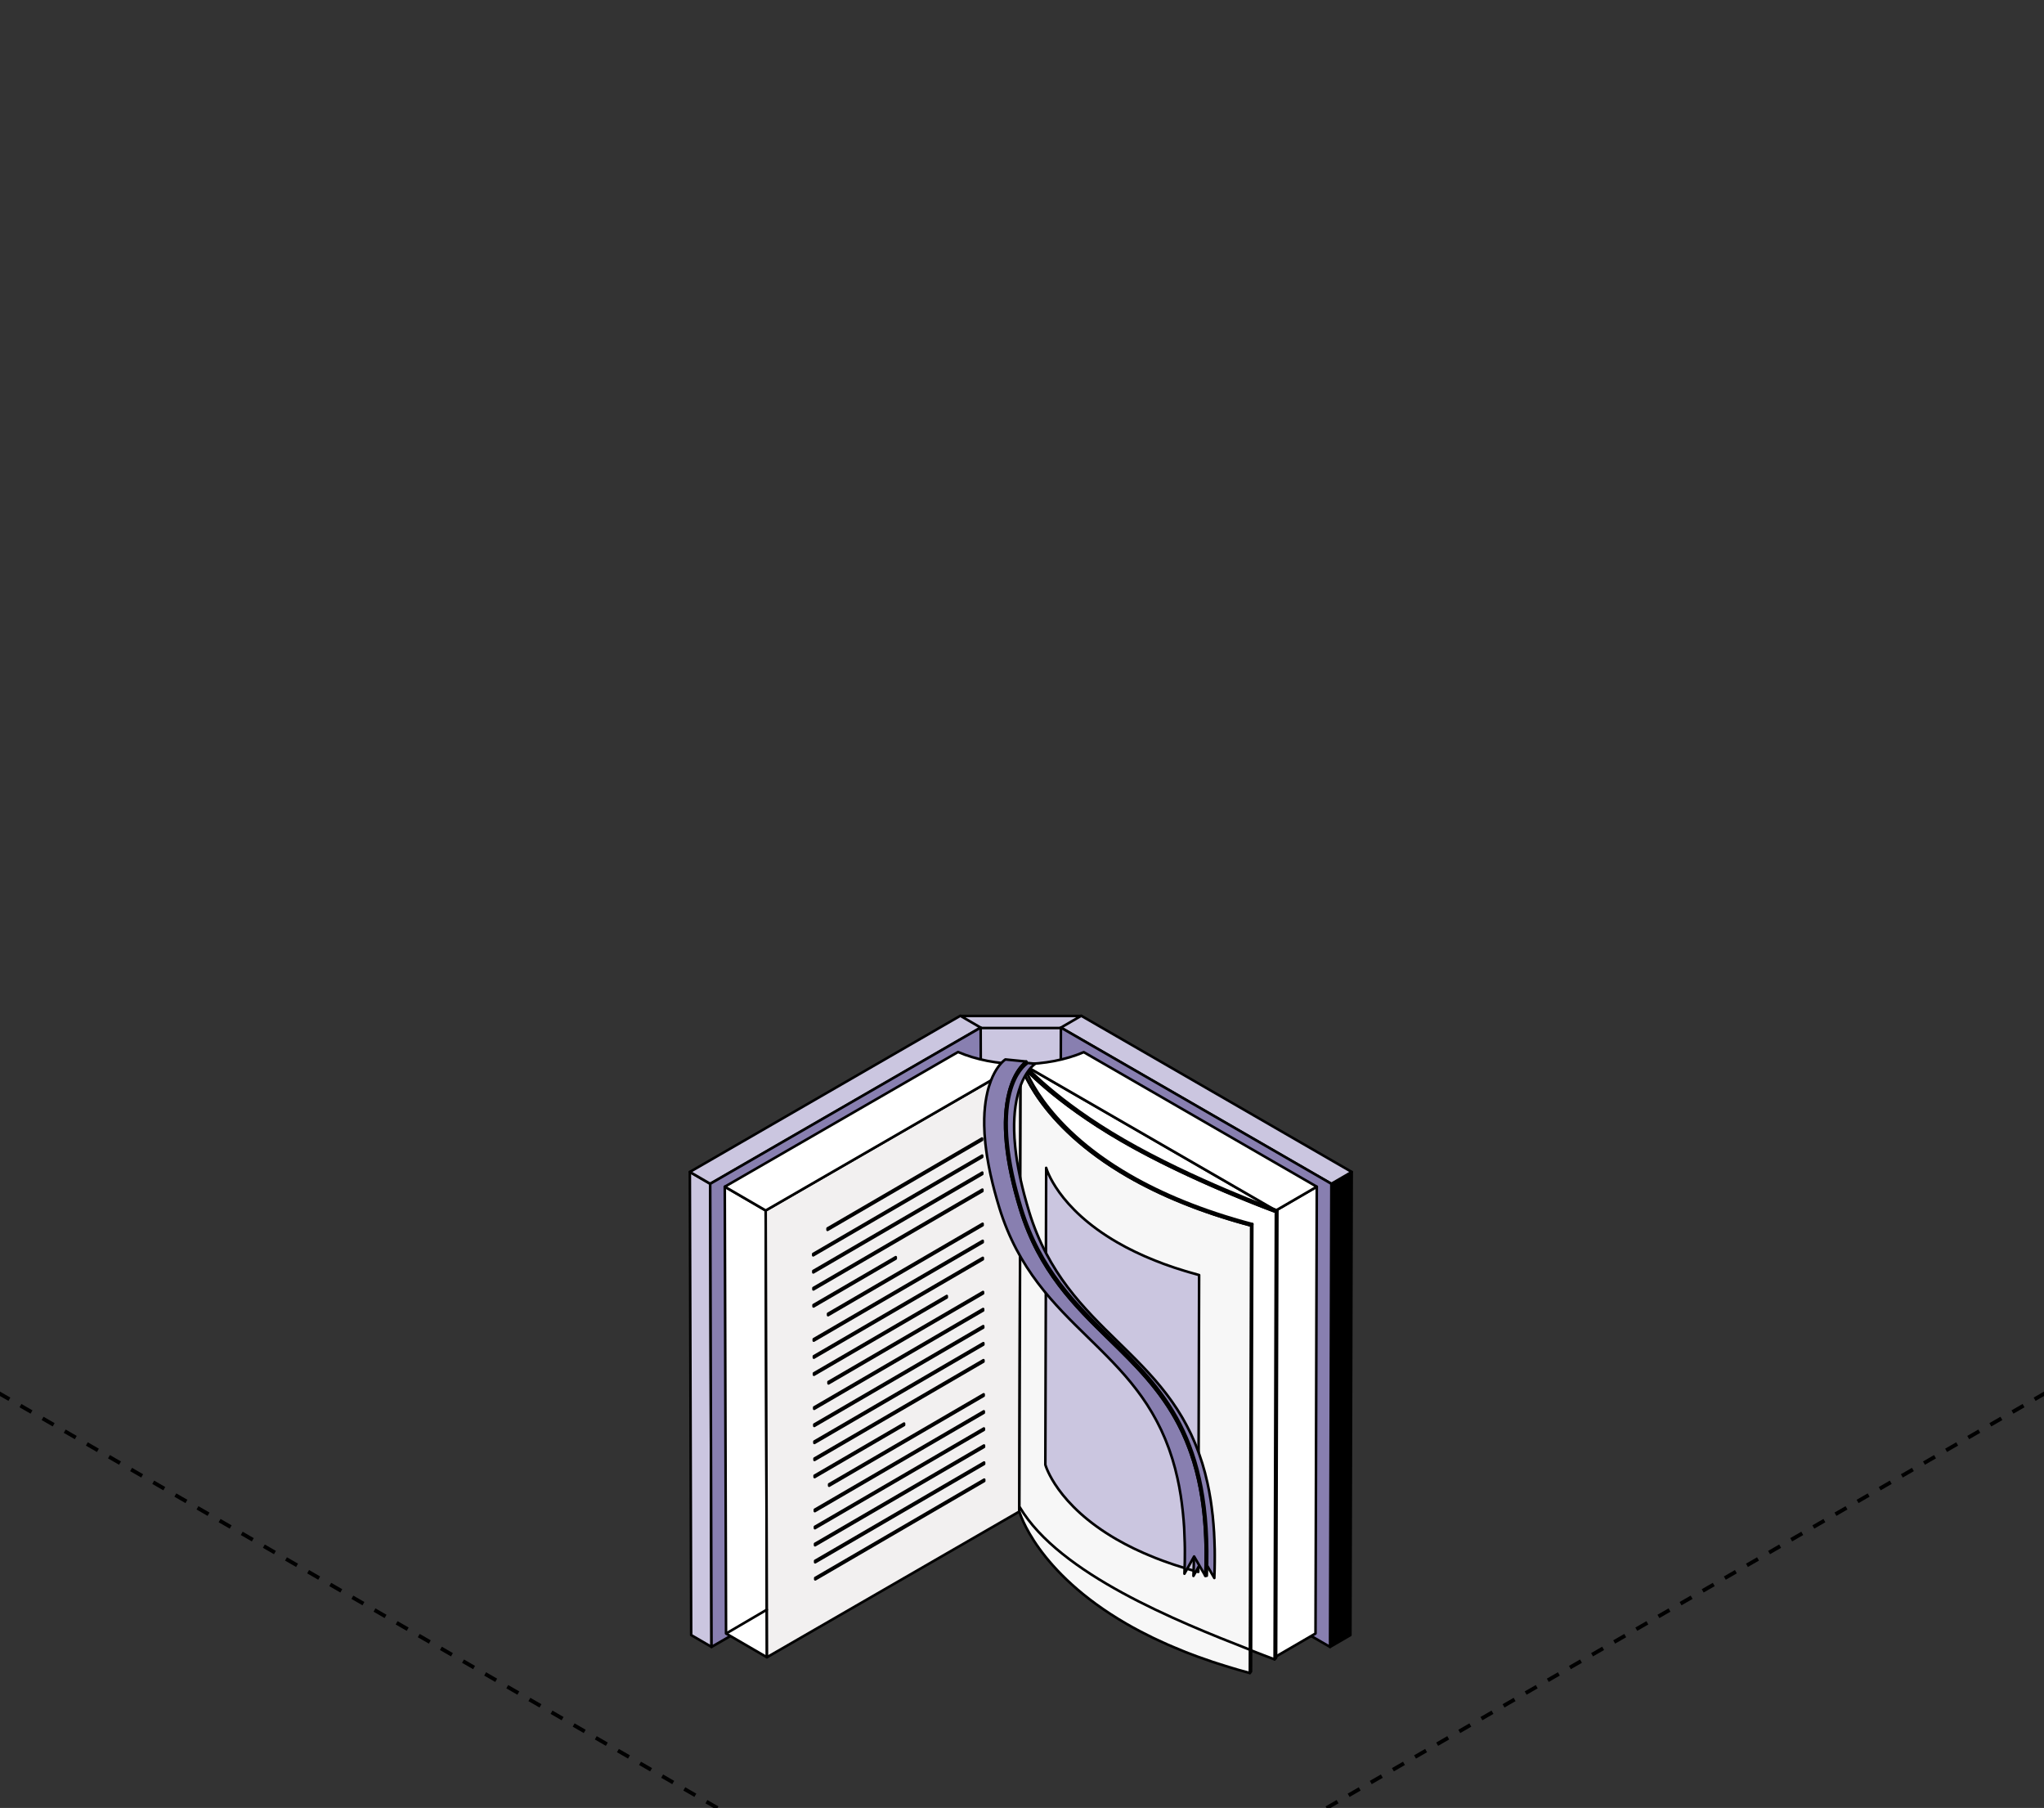 <?xml version="1.0" encoding="UTF-8"?> <svg xmlns="http://www.w3.org/2000/svg" width="320" height="283" viewBox="0 0 320 283" fill="none"><rect x="0" y="0" width="320" height="283" fill="#333333" stroke="none"/><g clip-path="url(#clip0_6582_14767)"><path d="M-461 -47.953L780.626 668.816" stroke="black" stroke-width="0.6" stroke-linejoin="round" stroke-dasharray="2 2"></path><path d="M781 -47.953L-460.626 668.816" stroke="black" stroke-width="0.6" stroke-linejoin="round" stroke-dasharray="2 2"></path><path d="M150.332 159.031H169.286V231.986H150.332V159.031Z" fill="#CBC6E0" stroke="black" stroke-width="0.4" stroke-miterlimit="10" stroke-linecap="round" stroke-linejoin="round"></path><path d="M151.82 160.914H167.798V233.871H151.82V160.914Z" fill="#CBC6E0" stroke="black" stroke-width="0.4" stroke-miterlimit="10" stroke-linecap="round" stroke-linejoin="round"></path><path d="M111.393 257.793L108.207 255.941L108 183.445L111.188 185.297L111.393 257.793Z" fill="#CBC6E0" stroke="black" stroke-width="0.4" stroke-miterlimit="10" stroke-linecap="round" stroke-linejoin="round"></path><path d="M111.188 185.299L108 183.447L150.344 159L153.53 160.852L111.188 185.299Z" fill="#CBC6E0" stroke="black" stroke-width="0.4" stroke-miterlimit="10" stroke-linecap="round" stroke-linejoin="round"></path><path d="M153.53 160.852L153.736 233.348L111.393 257.795L111.188 185.299L153.53 160.852Z" fill="#887FB0" stroke="black" stroke-width="0.4" stroke-miterlimit="10" stroke-linecap="round" stroke-linejoin="round"></path><path d="M208.431 185.297L211.619 183.445L211.414 255.94L208.227 257.793L208.431 185.297Z" fill="black" stroke="black" stroke-width="0.4" stroke-miterlimit="10" stroke-linecap="round" stroke-linejoin="round"></path><path d="M166.09 160.852L169.277 159L211.62 183.447L208.432 185.299L166.09 160.852Z" fill="#CBC6E0" stroke="black" stroke-width="0.4" stroke-miterlimit="10" stroke-linecap="round" stroke-linejoin="round"></path><path d="M208.432 185.299L208.227 257.795L165.883 233.348L166.089 160.852L208.432 185.299Z" fill="#887FB0" stroke="black" stroke-width="0.4" stroke-miterlimit="10" stroke-linecap="round" stroke-linejoin="round"></path><path d="M120.071 259.417L113.666 255.695L113.469 185.758L119.873 189.48L120.071 259.417Z" fill="white" stroke="black" stroke-width="0.4" stroke-miterlimit="10" stroke-linecap="round" stroke-linejoin="round"></path><path d="M159.74 166.547C159.687 166.551 159.643 166.546 159.6 166.541L119.873 189.476L120.071 259.412L160.036 236.338L159.839 166.523C159.808 166.533 159.776 166.546 159.74 166.547Z" fill="#F2F0F0" stroke="black" stroke-width="0.4" stroke-miterlimit="10" stroke-linecap="round" stroke-linejoin="round"></path><path d="M199.745 189.48L206.15 185.758L205.951 255.695L199.547 259.417L199.745 189.48Z" fill="white" stroke="black" stroke-width="0.4" stroke-miterlimit="10" stroke-linecap="round" stroke-linejoin="round"></path><path d="M159.926 166.492C159.878 166.514 159.83 166.529 159.779 166.536L159.58 236.344L199.547 259.418L199.744 189.482L159.926 166.492Z" fill="white" stroke="black" stroke-width="0.4" stroke-miterlimit="10" stroke-linecap="round" stroke-linejoin="round"></path><path d="M113.469 185.756L119.873 189.478L159.566 166.561C156.19 166.527 152.834 165.893 149.989 164.672L113.469 185.756Z" fill="white" stroke="black" stroke-width="0.4" stroke-miterlimit="10" stroke-linecap="round" stroke-linejoin="round"></path><path d="M206.152 185.758L169.669 164.695C166.819 165.916 163.451 166.544 160.059 166.567L199.746 189.48L206.152 185.758Z" fill="white" stroke="black" stroke-width="0.4" stroke-miterlimit="10" stroke-linecap="round" stroke-linejoin="round"></path><path d="M199.982 189.477L199.785 259.514L199.543 259.734L199.742 189.696L199.982 189.477Z" fill="#BFBFBF" stroke="black" stroke-width="0.4" stroke-miterlimit="10" stroke-linecap="round" stroke-linejoin="round"></path><path d="M198.121 259.206C198.163 259.223 198.206 259.239 198.246 259.255C198.34 259.29 198.427 259.323 198.512 259.355C198.56 259.373 198.607 259.391 198.652 259.408C198.731 259.438 198.804 259.465 198.872 259.492C198.913 259.507 198.95 259.521 198.987 259.535C199.043 259.556 199.095 259.576 199.144 259.594C199.19 259.611 199.229 259.625 199.266 259.639C199.296 259.651 199.326 259.662 199.353 259.67C199.379 259.681 199.398 259.687 199.418 259.695C199.489 259.72 199.539 259.74 199.544 259.742L199.742 189.704C199.736 189.702 199.687 189.684 199.615 189.657C199.594 189.649 199.576 189.642 199.55 189.633C199.527 189.625 199.497 189.614 199.47 189.604C199.429 189.588 199.384 189.572 199.335 189.553C199.298 189.54 199.257 189.524 199.216 189.509C199.16 189.488 199.098 189.466 199.034 189.441C198.992 189.424 198.947 189.407 198.901 189.39C198.81 189.355 198.713 189.319 198.608 189.279C198.581 189.268 198.553 189.259 198.525 189.248C198.397 189.198 198.259 189.146 198.112 189.09C198.094 189.082 198.077 189.076 198.059 189.069C197.714 188.938 197.327 188.786 196.894 188.616C196.621 188.508 196.328 188.393 196.021 188.271C196.008 188.266 195.996 188.261 195.985 188.256C195.37 188.011 194.694 187.738 193.969 187.438C193.941 187.427 193.913 187.415 193.885 187.404C193.556 187.269 193.217 187.128 192.868 186.982C192.825 186.963 192.781 186.945 192.737 186.926C192.364 186.77 191.981 186.608 191.588 186.441C191.545 186.423 191.499 186.403 191.456 186.384C191.114 186.238 190.762 186.086 190.407 185.932C190.322 185.895 190.239 185.859 190.153 185.822C189.748 185.646 189.339 185.466 188.923 185.281C188.901 185.27 188.876 185.26 188.854 185.25C188.468 185.079 188.074 184.902 187.678 184.722C187.569 184.673 187.46 184.624 187.35 184.573C186.969 184.4 186.585 184.223 186.198 184.044C186.147 184.021 186.099 183.998 186.05 183.976C185.624 183.778 185.194 183.575 184.76 183.369C184.644 183.315 184.527 183.258 184.412 183.203C184.055 183.033 183.697 182.86 183.336 182.685C183.241 182.638 183.145 182.592 183.05 182.545C182.613 182.331 182.174 182.114 181.735 181.893C181.629 181.839 181.523 181.786 181.416 181.732C181.062 181.554 180.707 181.372 180.353 181.188C180.233 181.127 180.115 181.066 179.996 181.003C179.557 180.776 179.118 180.545 178.682 180.311C178.603 180.268 178.525 180.225 178.447 180.185C178.075 179.984 177.704 179.781 177.335 179.578C177.215 179.511 177.095 179.445 176.975 179.378C176.534 179.132 176.097 178.886 175.663 178.636C164.86 172.398 159.936 166.744 159.884 166.688L159.686 236.726C159.738 236.782 164.662 242.436 175.466 248.673C175.898 248.923 176.335 249.17 176.774 249.415C176.896 249.482 177.018 249.55 177.141 249.617C177.505 249.818 177.871 250.018 178.237 250.215C178.321 250.261 178.403 250.306 178.489 250.351C178.921 250.582 179.356 250.811 179.79 251.038C179.917 251.103 180.044 251.169 180.171 251.234C180.511 251.41 180.851 251.583 181.192 251.756C181.312 251.816 181.431 251.878 181.552 251.938C181.979 252.151 182.405 252.363 182.83 252.572C182.954 252.632 183.076 252.691 183.2 252.751C183.523 252.908 183.844 253.063 184.164 253.216C184.311 253.286 184.456 253.356 184.601 253.425C185.009 253.618 185.413 253.81 185.816 253.996C185.932 254.051 186.046 254.102 186.161 254.157C186.468 254.298 186.773 254.438 187.076 254.577C187.238 254.65 187.4 254.724 187.56 254.797C187.847 254.927 188.131 255.054 188.412 255.179C188.589 255.259 188.765 255.337 188.94 255.413C189.247 255.55 189.551 255.683 189.85 255.814C190.022 255.89 190.19 255.963 190.36 256.036C190.579 256.13 190.794 256.224 191.007 256.315C191.17 256.385 191.333 256.455 191.492 256.524C191.806 256.657 192.112 256.787 192.414 256.914C192.589 256.987 192.759 257.057 192.93 257.129C193.098 257.199 193.264 257.268 193.427 257.335C193.592 257.403 193.759 257.474 193.92 257.538C194.11 257.617 194.293 257.692 194.475 257.765C194.725 257.868 194.965 257.965 195.199 258.06C195.314 258.106 195.428 258.152 195.537 258.196C195.709 258.265 195.875 258.331 196.038 258.395C196.107 258.424 196.172 258.449 196.237 258.476C196.39 258.535 196.55 258.599 196.693 258.656C197.076 258.807 197.422 258.941 197.736 259.062C197.742 259.064 197.749 259.068 197.756 259.069C197.886 259.116 198.006 259.162 198.121 259.206Z" fill="white" stroke="black" stroke-width="0.4" stroke-miterlimit="10" stroke-linecap="round" stroke-linejoin="round"></path><path d="M199.982 189.48L199.743 189.699C199.615 189.652 186.466 184.866 175.662 178.627C164.859 172.39 159.935 166.736 159.883 166.679L160.292 166.562C160.338 166.622 165.226 172.236 175.979 178.444C186.741 184.659 199.852 189.429 199.982 189.48Z" fill="white" stroke="black" stroke-width="0.4" stroke-miterlimit="10" stroke-linecap="round" stroke-linejoin="round"></path><path d="M196.057 191.602L195.858 261.639L195.668 261.876L195.868 191.838L196.057 191.602Z" fill="#B7B7B7" stroke="black" stroke-width="0.4" stroke-miterlimit="10" stroke-linecap="round" stroke-linejoin="round"></path><path d="M193.376 191.141C193.091 191.057 192.805 190.972 192.525 190.887C191.881 190.692 191.253 190.493 190.635 190.292C190.421 190.222 190.201 190.154 189.992 190.084C189.186 189.815 188.403 189.54 187.639 189.26C187.456 189.194 187.28 189.124 187.097 189.055C186.548 188.85 186.011 188.642 185.483 188.431C184.981 188.231 184.494 188.026 184.011 187.821C183.681 187.682 183.346 187.543 183.024 187.401C182.539 187.188 182.072 186.97 181.604 186.752C181.313 186.616 181.014 186.482 180.729 186.344C180.231 186.104 179.756 185.861 179.283 185.617C179.052 185.498 178.812 185.382 178.587 185.262C177.899 184.898 177.234 184.533 176.596 184.164C162.413 175.976 159.817 166.682 159.781 166.555L159.584 236.593C159.62 236.718 162.216 246.014 176.397 254.202C177.035 254.57 177.699 254.936 178.386 255.298C178.619 255.422 178.87 255.545 179.111 255.668C179.575 255.906 180.039 256.144 180.524 256.379C180.819 256.521 181.128 256.66 181.431 256.801C181.889 257.015 182.346 257.227 182.822 257.437C183.147 257.58 183.484 257.72 183.819 257.86C184.303 258.065 184.789 258.269 185.291 258.471C185.413 258.519 185.524 258.569 185.646 258.618C186.05 258.776 186.47 258.931 186.885 259.086C187.073 259.157 187.254 259.228 187.445 259.299C188.208 259.578 188.99 259.853 189.794 260.121C190.002 260.19 190.216 260.256 190.425 260.325C191.049 260.529 191.684 260.73 192.332 260.926C192.609 261.01 192.889 261.093 193.17 261.175C193.418 261.248 193.657 261.323 193.908 261.395C194.488 261.559 195.073 261.722 195.671 261.879L195.87 191.841C195.016 191.615 194.192 191.379 193.376 191.141Z" fill="#F7F7F7" stroke="black" stroke-width="0.4" stroke-miterlimit="10" stroke-linecap="round" stroke-linejoin="round"></path><path d="M186.076 199.115C185.887 199.059 185.698 199.004 185.511 198.947C185.085 198.819 184.667 198.686 184.256 198.552C184.115 198.506 183.971 198.461 183.831 198.415C183.296 198.236 182.776 198.054 182.269 197.868C182.147 197.823 182.031 197.777 181.911 197.732C181.546 197.597 181.189 197.458 180.84 197.318C180.506 197.185 180.184 197.05 179.863 196.913C179.645 196.822 179.422 196.729 179.208 196.636C178.886 196.493 178.576 196.349 178.266 196.204C178.071 196.114 177.873 196.024 177.685 195.933C177.354 195.774 177.039 195.613 176.724 195.452C176.571 195.373 176.412 195.296 176.262 195.217C175.807 194.976 175.365 194.733 174.942 194.488C165.532 189.056 163.808 182.888 163.785 182.805L163.654 229.275C163.677 229.359 165.401 235.527 174.809 240.959C175.233 241.203 175.675 241.446 176.13 241.687C176.285 241.77 176.451 241.85 176.61 241.932C176.917 242.09 177.226 242.247 177.547 242.404C177.743 242.499 177.949 242.591 178.15 242.684C178.452 242.826 178.757 242.967 179.072 243.106C179.289 243.201 179.513 243.294 179.734 243.387C180.055 243.522 180.378 243.658 180.711 243.792C180.793 243.823 180.866 243.858 180.946 243.889C181.214 243.994 181.493 244.097 181.768 244.2C181.892 244.248 182.014 244.294 182.139 244.341C182.647 244.526 183.166 244.708 183.699 244.887C183.836 244.933 183.978 244.976 184.117 245.022C184.531 245.157 184.953 245.29 185.382 245.421C185.567 245.477 185.751 245.531 185.938 245.586C186.102 245.635 186.261 245.684 186.427 245.733C186.811 245.841 187.201 245.948 187.597 246.054L187.729 199.583C187.163 199.431 186.618 199.274 186.076 199.115Z" fill="#CBC6E0" stroke="black" stroke-width="0.4" stroke-miterlimit="10" stroke-linecap="round" stroke-linejoin="round"></path><path d="M160.232 166.516C160.264 166.641 162.846 175.856 176.911 183.976C181.79 186.793 188.048 189.476 196.061 191.605L195.871 191.841C187.814 189.702 181.505 186.998 176.598 184.164C162.415 175.976 159.819 166.682 159.783 166.555L160.232 166.516Z" fill="white" stroke="black" stroke-width="0.4" stroke-miterlimit="10" stroke-linecap="round" stroke-linejoin="round"></path><path d="M154.085 231.602L154.086 231.827L127.631 247.22L127.631 246.997L154.085 231.602Z" fill="#1B2431" stroke="black" stroke-width="0.4" stroke-miterlimit="10" stroke-linecap="round" stroke-linejoin="round"></path><path d="M154.065 228.922L154.069 229.155L127.615 244.549V244.316L154.065 228.922Z" fill="#1B2431" stroke="black" stroke-width="0.4" stroke-miterlimit="10" stroke-linecap="round" stroke-linejoin="round"></path><path d="M154.048 226.258L154.052 226.49L127.599 241.884L127.598 241.65L154.048 226.258Z" fill="#1B2431" stroke="black" stroke-width="0.4" stroke-miterlimit="10" stroke-linecap="round" stroke-linejoin="round"></path><path d="M154.032 223.594L154.032 223.819L127.582 239.212L127.58 238.988L154.032 223.594Z" fill="#1B2431" stroke="black" stroke-width="0.4" stroke-miterlimit="10" stroke-linecap="round" stroke-linejoin="round"></path><path d="M154.019 220.914V221.146L127.566 236.541V236.308L154.019 220.914Z" fill="#1B2431" stroke="black" stroke-width="0.4" stroke-miterlimit="10" stroke-linecap="round" stroke-linejoin="round"></path><path d="M153.998 218.25V218.484L129.805 232.563L129.803 232.331L153.998 218.25Z" fill="#1B2431" stroke="black" stroke-width="0.4" stroke-miterlimit="10" stroke-linecap="round" stroke-linejoin="round"></path><path d="M141.536 222.828V223.061L127.531 231.211L127.529 230.979L141.536 222.828Z" fill="#1B2431" stroke="black" stroke-width="0.4" stroke-miterlimit="10" stroke-linecap="round" stroke-linejoin="round"></path><path d="M153.965 212.906L153.967 213.137L127.514 228.533V228.3L153.965 212.906Z" fill="#1B2431" stroke="black" stroke-width="0.4" stroke-miterlimit="10" stroke-linecap="round" stroke-linejoin="round"></path><path d="M153.949 210.242L153.951 210.473L127.499 225.868L127.496 225.635L153.949 210.242Z" fill="#1B2431" stroke="black" stroke-width="0.4" stroke-miterlimit="10" stroke-linecap="round" stroke-linejoin="round"></path><path d="M153.93 207.578L153.934 207.81L127.481 223.205L127.48 222.973L153.93 207.578Z" fill="#1B2431" stroke="black" stroke-width="0.4" stroke-miterlimit="10" stroke-linecap="round" stroke-linejoin="round"></path><path d="M153.915 204.898V205.131L127.465 220.525V220.292L153.915 204.898Z" fill="#1B2431" stroke="black" stroke-width="0.4" stroke-miterlimit="10" stroke-linecap="round" stroke-linejoin="round"></path><path d="M153.898 202.234L153.899 202.466L129.708 216.547L129.703 216.314L153.898 202.234Z" fill="#1B2431" stroke="black" stroke-width="0.4" stroke-miterlimit="10" stroke-linecap="round" stroke-linejoin="round"></path><path d="M148.223 202.859L148.226 203.092L127.428 215.194V214.962L148.223 202.859Z" fill="#1B2431" stroke="black" stroke-width="0.4" stroke-miterlimit="10" stroke-linecap="round" stroke-linejoin="round"></path><path d="M153.864 196.891L153.866 197.124L127.414 212.518V212.286L153.864 196.891Z" fill="#1B2431" stroke="black" stroke-width="0.4" stroke-miterlimit="10" stroke-linecap="round" stroke-linejoin="round"></path><path d="M153.848 194.227L153.849 194.458L127.396 209.853V209.619L153.848 194.227Z" fill="#1B2431" stroke="black" stroke-width="0.4" stroke-miterlimit="10" stroke-linecap="round" stroke-linejoin="round"></path><path d="M153.832 191.555L153.834 191.788L129.64 205.869L129.637 205.636L153.832 191.555Z" fill="#1B2431" stroke="black" stroke-width="0.4" stroke-miterlimit="10" stroke-linecap="round" stroke-linejoin="round"></path><path d="M140.234 196.781L140.236 197.011L127.365 204.504L127.361 204.271L140.234 196.781Z" fill="#1B2431" stroke="black" stroke-width="0.4" stroke-miterlimit="10" stroke-linecap="round" stroke-linejoin="round"></path><path d="M153.799 186.211V186.445L127.346 201.838V201.606L153.799 186.211Z" fill="#1B2431" stroke="black" stroke-width="0.4" stroke-miterlimit="10" stroke-linecap="round" stroke-linejoin="round"></path><path d="M153.78 183.547V183.779L127.328 199.173V198.94L153.78 183.547Z" fill="#1B2431" stroke="black" stroke-width="0.4" stroke-miterlimit="10" stroke-linecap="round" stroke-linejoin="round"></path><path d="M153.766 180.883V181.107L127.312 196.501V196.276L153.766 180.883Z" fill="#1B2431" stroke="black" stroke-width="0.4" stroke-miterlimit="10" stroke-linecap="round" stroke-linejoin="round"></path><path d="M153.748 178.203V178.437L129.555 192.516V192.283L153.748 178.203Z" fill="#1B2431" stroke="black" stroke-width="0.4" stroke-miterlimit="10" stroke-linecap="round" stroke-linejoin="round"></path><path d="M161.114 189.662C160.859 188.831 160.63 188.021 160.417 187.226C160.397 187.147 160.372 187.067 160.352 186.99C160.153 186.235 159.976 185.499 159.813 184.776C159.785 184.651 159.756 184.524 159.728 184.401C159.663 184.096 159.603 183.797 159.544 183.499C159.512 183.337 159.476 183.17 159.446 183.009C159.361 182.557 159.282 182.109 159.215 181.672C159.211 181.657 159.21 181.643 159.208 181.629C159.113 181.024 159.039 180.436 158.973 179.858C158.96 179.738 158.946 179.617 158.934 179.499C158.886 179.042 158.848 178.592 158.82 178.152C158.812 178.024 158.809 177.9 158.805 177.774C158.79 177.504 158.779 177.233 158.773 176.97C158.769 176.783 158.769 176.603 158.768 176.422C158.768 176.254 158.766 176.084 158.769 175.919C158.772 175.705 158.781 175.496 158.79 175.286C158.794 175.171 158.797 175.054 158.805 174.94C158.82 174.669 158.84 174.403 158.864 174.141C158.868 174.099 158.871 174.057 158.875 174.016C158.906 173.71 158.942 173.411 158.985 173.118C158.994 173.055 159.005 172.993 159.016 172.93C159.052 172.707 159.088 172.485 159.131 172.269C159.152 172.164 159.175 172.062 159.197 171.96C159.245 171.739 159.29 171.519 159.346 171.307C159.395 171.116 159.447 170.935 159.501 170.759C159.588 170.467 159.681 170.196 159.776 169.939C159.797 169.883 159.818 169.827 159.84 169.771C159.909 169.598 159.977 169.432 160.048 169.275C160.061 169.245 160.074 169.211 160.087 169.181C160.173 168.996 160.259 168.826 160.345 168.663C160.365 168.622 160.387 168.587 160.408 168.548C160.475 168.424 160.544 168.305 160.613 168.195C160.634 168.157 160.657 168.12 160.678 168.085C160.763 167.951 160.847 167.823 160.93 167.708C161.017 167.585 161.103 167.475 161.186 167.371C161.213 167.34 161.238 167.31 161.265 167.28C161.32 167.215 161.374 167.153 161.424 167.097C161.452 167.066 161.48 167.037 161.505 167.009C161.557 166.956 161.605 166.908 161.652 166.863C161.669 166.845 161.69 166.825 161.707 166.809C161.767 166.754 161.823 166.705 161.869 166.665C161.888 166.65 161.902 166.639 161.919 166.625C161.942 166.607 161.965 166.589 161.983 166.575C161.999 166.564 162.012 166.554 162.024 166.546C162.036 166.537 162.049 166.528 162.056 166.523C162.068 166.516 162.079 166.507 162.083 166.507L158.813 166.18C158.811 166.181 158.806 166.186 158.796 166.192C158.795 166.192 158.793 166.194 158.791 166.195C158.78 166.202 158.767 166.212 158.749 166.224C158.738 166.233 158.729 166.239 158.717 166.248C158.692 166.265 158.664 166.288 158.634 166.312C158.623 166.32 158.618 166.325 158.607 166.333C158.606 166.335 158.604 166.337 158.604 166.338C158.553 166.379 158.499 166.426 158.436 166.485C158.421 166.5 158.403 166.518 158.387 166.534C158.34 166.579 158.289 166.629 158.237 166.686C158.22 166.7 158.212 166.71 158.195 166.726C158.183 166.74 158.168 166.758 158.156 166.773C158.105 166.828 158.052 166.888 157.998 166.951C157.97 166.984 157.945 167.014 157.916 167.049C157.832 167.151 157.748 167.26 157.66 167.383C157.578 167.498 157.495 167.625 157.411 167.758C157.387 167.794 157.364 167.835 157.34 167.874C157.274 167.983 157.207 168.098 157.14 168.22C157.119 168.261 157.096 168.299 157.075 168.341C156.989 168.502 156.903 168.675 156.817 168.858C156.806 168.884 156.795 168.914 156.781 168.942C156.71 169.105 156.639 169.275 156.568 169.455C156.555 169.484 156.546 169.509 156.534 169.538C156.525 169.56 156.519 169.586 156.51 169.609C156.412 169.871 156.316 170.148 156.227 170.445C156.224 170.454 156.222 170.462 156.219 170.469C156.17 170.635 156.123 170.806 156.076 170.984C156.051 171.085 156.025 171.185 156.002 171.288C155.977 171.392 155.956 171.5 155.935 171.606C155.908 171.726 155.881 171.843 155.858 171.966C155.851 172.001 155.842 172.034 155.836 172.071C155.808 172.216 155.786 172.368 155.762 172.517C155.747 172.615 155.728 172.711 155.713 172.812C155.712 172.824 155.709 172.837 155.708 172.849C155.67 173.113 155.637 173.381 155.609 173.653C155.61 173.659 155.609 173.666 155.608 173.672C155.598 173.77 155.592 173.871 155.585 173.972C155.57 174.151 155.551 174.329 155.54 174.511C155.539 174.537 155.538 174.565 155.536 174.593C155.528 174.742 155.523 174.896 155.518 175.047C155.512 175.181 155.504 175.315 155.501 175.451C155.499 175.491 155.501 175.532 155.502 175.572C155.497 175.769 155.498 175.97 155.499 176.172C155.5 176.29 155.496 176.403 155.499 176.523C155.499 176.556 155.503 176.592 155.503 176.626C155.509 176.938 155.523 177.256 155.541 177.579C155.545 177.646 155.545 177.711 155.548 177.779C155.548 177.789 155.551 177.799 155.551 177.809C155.579 178.263 155.619 178.728 155.668 179.201C155.672 179.242 155.672 179.28 155.677 179.32C155.686 179.378 155.695 179.44 155.7 179.498C155.766 180.088 155.842 180.69 155.939 181.308C155.941 181.318 155.942 181.327 155.942 181.338C155.944 181.34 155.945 181.344 155.946 181.349C156.017 181.793 156.096 182.247 156.182 182.708C156.206 182.834 156.235 182.966 156.259 183.094C156.321 183.421 156.39 183.748 156.46 184.08C156.473 184.137 156.483 184.194 156.495 184.252C156.509 184.316 156.53 184.386 156.546 184.452C156.706 185.178 156.886 185.918 157.087 186.675C157.105 186.744 157.125 186.815 157.142 186.884C157.357 187.683 157.589 188.499 157.844 189.332C157.845 189.337 157.846 189.34 157.847 189.345C160.814 199.01 166.379 204.446 171.759 209.703C172.047 209.983 172.333 210.263 172.618 210.543C172.717 210.639 172.814 210.736 172.913 210.832C173.126 211.041 173.337 211.25 173.548 211.459C173.652 211.563 173.757 211.666 173.861 211.771C174.1 212.008 174.338 212.248 174.574 212.487C174.636 212.551 174.699 212.614 174.761 212.678C175.05 212.972 175.338 213.269 175.625 213.569C175.707 213.655 175.787 213.742 175.868 213.829C176.078 214.051 176.285 214.274 176.491 214.498C176.587 214.602 176.685 214.708 176.781 214.813C176.989 215.044 177.195 215.277 177.4 215.511C177.477 215.599 177.555 215.685 177.631 215.774C177.904 216.09 178.175 216.41 178.441 216.735C178.499 216.807 178.556 216.881 178.614 216.952C178.824 217.213 179.031 217.474 179.236 217.741C179.324 217.853 179.406 217.965 179.494 218.078C179.679 218.324 179.861 218.573 180.042 218.826C180.118 218.933 180.195 219.038 180.271 219.147C180.519 219.501 180.765 219.86 181.003 220.229C181.023 220.26 181.043 220.296 181.064 220.328C181.282 220.665 181.493 221.009 181.7 221.359C181.771 221.479 181.841 221.6 181.912 221.723C182.073 222.002 182.231 222.286 182.387 222.573C182.455 222.7 182.525 222.829 182.592 222.958C182.775 223.309 182.955 223.667 183.13 224.031C183.157 224.093 183.188 224.15 183.216 224.21C183.415 224.634 183.607 225.069 183.793 225.513C183.846 225.637 183.895 225.768 183.946 225.896C184.082 226.227 184.212 226.563 184.338 226.907C184.394 227.059 184.449 227.211 184.504 227.365C184.633 227.732 184.757 228.107 184.878 228.487C184.916 228.607 184.956 228.723 184.994 228.845C185.12 229.261 185.241 229.688 185.358 230.123C185.368 230.163 185.379 230.2 185.389 230.239C185.514 230.716 185.632 231.206 185.743 231.704C185.813 232.013 185.877 232.33 185.941 232.648C185.967 232.78 185.996 232.911 186.022 233.046C186.109 233.501 186.189 233.966 186.263 234.44C186.375 235.158 186.471 235.905 186.555 236.666C186.573 236.833 186.593 237 186.609 237.17C186.683 237.895 186.746 238.635 186.795 239.403C186.799 239.508 186.803 239.62 186.809 239.725C186.847 240.411 186.872 241.116 186.889 241.836C186.895 242.086 186.901 242.334 186.904 242.587C186.907 242.764 186.907 242.943 186.908 243.121C186.91 243.533 186.908 243.952 186.902 244.375C186.9 244.546 186.899 244.716 186.896 244.89C186.883 245.478 186.869 246.074 186.842 246.683L188.354 243.981L190.11 247.01C190.132 246.487 190.149 245.973 190.16 245.467L190.157 245.466H190.16C190.162 245.395 190.161 245.327 190.162 245.257C190.167 245.046 190.169 244.837 190.172 244.627C190.177 244.247 190.178 243.869 190.177 243.498C190.176 243.288 190.174 243.079 190.172 242.873C190.17 242.751 190.172 242.626 190.17 242.506C190.168 242.401 190.16 242.304 190.158 242.2C190.142 241.449 190.115 240.716 190.073 240.003C190.069 239.94 190.07 239.871 190.066 239.809C190.064 239.788 190.062 239.768 190.059 239.747C190.013 238.971 189.949 238.219 189.875 237.484C189.868 237.411 189.864 237.332 189.857 237.259C189.846 237.174 189.832 237.095 189.823 237.007C189.738 236.243 189.644 235.495 189.531 234.776C189.529 234.765 189.527 234.754 189.526 234.743C189.451 234.278 189.373 233.822 189.288 233.373C189.265 233.254 189.239 233.141 189.216 233.023C189.155 232.716 189.095 232.407 189.028 232.107C189.023 232.079 189.013 232.052 189.008 232.023C188.898 231.528 188.781 231.043 188.659 230.572C188.642 230.517 188.628 230.465 188.613 230.41C188.5 229.994 188.384 229.584 188.263 229.184C188.253 229.152 188.244 229.116 188.234 229.083C188.203 228.98 188.166 228.885 188.134 228.782C188.018 228.419 187.901 228.059 187.776 227.709C187.719 227.544 187.658 227.381 187.6 227.219C187.478 226.89 187.353 226.565 187.223 226.247C187.169 226.109 187.114 225.968 187.057 225.832C186.873 225.393 186.685 224.963 186.488 224.545C186.452 224.471 186.415 224.4 186.381 224.326C186.214 223.977 186.042 223.632 185.864 223.296C185.793 223.158 185.721 223.024 185.647 222.887C185.496 222.608 185.342 222.333 185.186 222.061C185.112 221.934 185.04 221.805 184.965 221.681C184.763 221.341 184.555 221.006 184.345 220.677C184.319 220.636 184.294 220.593 184.267 220.552C184.03 220.187 183.787 219.83 183.54 219.479C183.462 219.367 183.384 219.259 183.307 219.15C183.127 218.899 182.945 218.651 182.762 218.408C182.675 218.295 182.591 218.18 182.503 218.068C182.299 217.802 182.092 217.54 181.881 217.282C181.824 217.21 181.767 217.136 181.708 217.065C181.441 216.738 181.169 216.417 180.895 216.099C180.822 216.016 180.748 215.933 180.676 215.849C180.466 215.61 180.256 215.372 180.042 215.138C179.95 215.036 179.858 214.935 179.765 214.835C179.552 214.602 179.335 214.369 179.118 214.14C179.045 214.062 178.972 213.985 178.899 213.907C178.608 213.604 178.317 213.302 178.023 213.002C177.973 212.949 177.921 212.898 177.87 212.846C177.62 212.594 177.369 212.341 177.118 212.091C177.024 211.996 176.926 211.899 176.829 211.804C176.607 211.582 176.384 211.363 176.16 211.143C176.073 211.057 175.987 210.973 175.9 210.887C175.609 210.602 175.318 210.317 175.025 210.031C169.647 204.776 164.082 199.34 161.115 189.675C161.115 189.666 161.114 189.664 161.114 189.662Z" fill="#887FB0" stroke="black" stroke-width="0.4" stroke-miterlimit="10" stroke-linecap="round" stroke-linejoin="round"></path><path d="M159.702 189.321C159.448 188.49 159.218 187.681 159.006 186.886C158.985 186.807 158.961 186.726 158.94 186.649C158.741 185.894 158.566 185.158 158.402 184.435C158.373 184.311 158.345 184.183 158.316 184.059C158.252 183.755 158.192 183.456 158.133 183.158C158.1 182.995 158.065 182.829 158.035 182.667C157.949 182.215 157.871 181.768 157.803 181.33C157.8 181.317 157.799 181.302 157.797 181.288C157.702 180.683 157.628 180.095 157.562 179.517C157.549 179.396 157.535 179.277 157.522 179.158C157.475 178.701 157.436 178.25 157.408 177.81C157.401 177.683 157.398 177.56 157.393 177.433C157.378 177.163 157.366 176.891 157.36 176.628C157.357 176.443 157.357 176.262 157.356 176.081C157.355 175.913 157.354 175.744 157.357 175.578C157.36 175.364 157.369 175.154 157.378 174.945C157.382 174.829 157.385 174.713 157.393 174.598C157.407 174.328 157.428 174.063 157.452 173.799C157.456 173.759 157.458 173.715 157.463 173.674C157.493 173.369 157.53 173.069 157.573 172.775C157.582 172.712 157.593 172.652 157.604 172.588C157.639 172.364 157.675 172.143 157.719 171.927C157.739 171.823 157.763 171.72 157.785 171.617C157.832 171.397 157.878 171.178 157.934 170.965C157.983 170.774 158.035 170.592 158.088 170.416C158.175 170.124 158.269 169.853 158.364 169.597C158.385 169.541 158.406 169.484 158.428 169.429C158.496 169.255 158.565 169.089 158.636 168.932C158.649 168.902 158.662 168.868 158.675 168.839C158.761 168.654 158.847 168.483 158.933 168.32C158.953 168.28 158.975 168.245 158.996 168.206C159.063 168.081 159.132 167.963 159.201 167.852C159.222 167.814 159.244 167.778 159.266 167.743C159.351 167.608 159.435 167.48 159.518 167.366C159.605 167.242 159.69 167.132 159.774 167.029C159.801 166.997 159.827 166.968 159.853 166.937C159.907 166.872 159.962 166.81 160.012 166.754C160.039 166.724 160.068 166.695 160.093 166.667C160.145 166.613 160.193 166.566 160.239 166.52C160.258 166.503 160.278 166.482 160.296 166.465C160.355 166.41 160.412 166.362 160.458 166.322C160.477 166.306 160.491 166.295 160.508 166.281C160.53 166.264 160.553 166.246 160.571 166.231C160.587 166.22 160.6 166.211 160.613 166.202C160.624 166.194 160.638 166.184 160.645 166.18C160.656 166.172 160.668 166.165 160.671 166.163L157.402 165.836C157.4 165.838 157.395 165.841 157.385 165.846C157.384 165.847 157.381 165.85 157.379 165.851C157.369 165.857 157.355 165.868 157.337 165.879C157.326 165.888 157.318 165.895 157.306 165.903C157.281 165.921 157.252 165.943 157.223 165.967C157.211 165.976 157.208 165.98 157.196 165.989C157.195 165.99 157.193 165.991 157.192 165.992C157.142 166.034 157.087 166.082 157.025 166.141C157.009 166.154 156.992 166.172 156.975 166.189C156.927 166.235 156.876 166.283 156.824 166.34C156.809 166.355 156.8 166.364 156.784 166.38C156.771 166.394 156.756 166.413 156.743 166.428C156.692 166.481 156.64 166.543 156.586 166.607C156.558 166.638 156.532 166.668 156.503 166.705C156.419 166.806 156.336 166.915 156.248 167.039C156.166 167.152 156.083 167.279 155.999 167.412C155.975 167.449 155.952 167.49 155.927 167.528C155.862 167.638 155.795 167.754 155.728 167.874C155.706 167.915 155.684 167.953 155.663 167.995C155.577 168.157 155.49 168.33 155.405 168.513C155.394 168.54 155.383 168.57 155.369 168.597C155.298 168.758 155.227 168.931 155.156 169.109C155.143 169.138 155.133 169.163 155.122 169.193C155.113 169.214 155.105 169.241 155.098 169.264C155 169.526 154.904 169.802 154.815 170.101C154.812 170.109 154.808 170.116 154.807 170.124C154.757 170.289 154.709 170.461 154.664 170.639C154.639 170.739 154.613 170.841 154.59 170.942C154.565 171.047 154.544 171.155 154.522 171.261C154.496 171.381 154.469 171.499 154.446 171.62C154.439 171.656 154.43 171.689 154.423 171.726C154.396 171.871 154.374 172.023 154.35 172.171C154.334 172.27 154.315 172.367 154.3 172.468C154.3 172.48 154.297 172.491 154.296 172.504C154.257 172.768 154.225 173.036 154.198 173.307C154.198 173.314 154.197 173.321 154.196 173.327C154.186 173.425 154.18 173.527 154.173 173.627C154.156 173.806 154.138 173.984 154.127 174.166C154.126 174.192 154.126 174.221 154.124 174.248C154.116 174.396 154.111 174.55 154.106 174.701C154.1 174.836 154.091 174.968 154.088 175.107C154.087 175.146 154.088 175.187 154.089 175.227C154.085 175.424 154.086 175.626 154.087 175.825C154.088 175.944 154.084 176.058 154.087 176.178C154.087 176.212 154.09 176.247 154.091 176.28C154.097 176.593 154.11 176.912 154.129 177.233C154.132 177.302 154.132 177.367 154.136 177.434C154.136 177.443 154.138 177.453 154.138 177.463C154.167 177.918 154.207 178.383 154.255 178.857C154.26 178.897 154.26 178.935 154.265 178.975C154.272 179.033 154.283 179.096 154.288 179.154C154.354 179.744 154.43 180.344 154.526 180.962C154.529 180.973 154.53 180.982 154.53 180.992C154.532 180.996 154.533 180.999 154.534 181.004C154.604 181.449 154.684 181.903 154.77 182.361C154.794 182.489 154.823 182.621 154.847 182.749C154.909 183.075 154.977 183.403 155.048 183.735C155.061 183.792 155.07 183.849 155.083 183.906C155.097 183.971 155.118 184.041 155.133 184.107C155.294 184.833 155.472 185.572 155.675 186.329C155.693 186.398 155.713 186.469 155.73 186.537C155.945 187.338 156.176 188.152 156.432 188.986C156.433 188.99 156.434 188.995 156.435 188.998C156.435 188.999 156.435 189 156.435 189C159.402 198.664 164.967 204.101 170.347 209.356C170.635 209.637 170.921 209.917 171.206 210.196C171.304 210.293 171.402 210.391 171.501 210.485C171.713 210.695 171.925 210.904 172.135 211.112C172.24 211.217 172.345 211.32 172.448 211.424C172.686 211.662 172.927 211.902 173.162 212.142C173.224 212.205 173.286 212.268 173.349 212.332C173.638 212.626 173.926 212.924 174.213 213.223C174.295 213.31 174.375 213.396 174.456 213.483C174.665 213.705 174.872 213.928 175.08 214.151C175.176 214.256 175.273 214.361 175.369 214.468C175.577 214.698 175.784 214.931 175.989 215.164C176.065 215.252 176.144 215.339 176.219 215.426C176.492 215.744 176.764 216.065 177.03 216.39C177.088 216.461 177.145 216.534 177.202 216.606C177.412 216.866 177.62 217.128 177.824 217.395C177.912 217.507 177.994 217.619 178.081 217.732C178.266 217.978 178.448 218.228 178.629 218.479C178.706 218.586 178.783 218.693 178.858 218.8C179.107 219.155 179.352 219.515 179.591 219.883C179.61 219.915 179.63 219.95 179.651 219.981C179.869 220.319 180.08 220.663 180.287 221.012C180.358 221.133 180.428 221.255 180.499 221.376C180.659 221.656 180.818 221.939 180.974 222.227C181.042 222.355 181.112 222.482 181.179 222.612C181.362 222.964 181.542 223.321 181.717 223.686C181.744 223.745 181.775 223.804 181.804 223.864C182.003 224.288 182.194 224.723 182.38 225.165C182.433 225.292 182.483 225.423 182.534 225.55C182.67 225.881 182.8 226.217 182.926 226.56C182.981 226.712 183.037 226.865 183.092 227.018C183.22 227.386 183.345 227.76 183.465 228.14C183.503 228.26 183.543 228.376 183.58 228.498C183.707 228.914 183.828 229.342 183.945 229.776C183.955 229.815 183.965 229.853 183.977 229.892C184.101 230.369 184.219 230.858 184.33 231.357C184.4 231.666 184.464 231.984 184.527 232.302C184.553 232.435 184.582 232.564 184.608 232.7C184.695 233.155 184.775 233.62 184.849 234.094C184.961 234.813 185.057 235.559 185.142 236.321C185.16 236.487 185.179 236.654 185.196 236.823C185.27 237.549 185.333 238.29 185.381 239.056C185.386 239.163 185.39 239.273 185.397 239.379C185.434 240.065 185.46 240.77 185.477 241.489C185.483 241.74 185.489 241.987 185.493 242.241C185.496 242.417 185.496 242.597 185.497 242.776C185.497 243.187 185.497 243.606 185.491 244.03C185.489 244.201 185.488 244.37 185.484 244.545C185.472 245.132 185.457 245.728 185.431 246.337L186.944 243.635L188.7 246.664C188.722 246.141 188.738 245.626 188.749 245.12C188.752 245.049 188.75 244.981 188.752 244.911C188.756 244.699 188.759 244.49 188.761 244.281C188.766 243.901 188.767 243.523 188.766 243.152C188.765 242.942 188.764 242.734 188.761 242.527C188.76 242.405 188.761 242.281 188.76 242.16C188.758 242.055 188.749 241.958 188.747 241.854C188.73 241.103 188.703 240.37 188.662 239.657C188.659 239.594 188.66 239.526 188.656 239.462C188.654 239.442 188.651 239.421 188.648 239.402C188.603 238.624 188.539 237.873 188.463 237.138C188.457 237.065 188.453 236.987 188.446 236.913C188.434 236.826 188.422 236.748 188.413 236.661C188.328 235.897 188.234 235.15 188.12 234.429C188.119 234.419 188.117 234.408 188.115 234.398C188.041 233.931 187.962 233.475 187.878 233.026C187.855 232.908 187.828 232.795 187.805 232.676C187.745 232.37 187.684 232.061 187.618 231.761C187.612 231.733 187.602 231.706 187.598 231.677C187.488 231.183 187.371 230.698 187.248 230.224C187.233 230.171 187.217 230.119 187.203 230.064C187.089 229.649 186.974 229.239 186.852 228.837C186.843 228.805 186.834 228.77 186.824 228.737C186.793 228.633 186.755 228.538 186.724 228.436C186.608 228.073 186.49 227.713 186.365 227.362C186.308 227.199 186.248 227.035 186.189 226.874C186.068 226.543 185.942 226.22 185.812 225.901C185.758 225.763 185.703 225.621 185.647 225.485C185.462 225.047 185.274 224.618 185.078 224.199C185.042 224.124 185.004 224.053 184.97 223.979C184.804 223.629 184.631 223.285 184.454 222.949C184.383 222.812 184.31 222.678 184.237 222.542C184.086 222.262 183.931 221.987 183.775 221.715C183.702 221.588 183.629 221.46 183.554 221.334C183.352 220.994 183.145 220.66 182.934 220.33C182.909 220.29 182.884 220.247 182.857 220.206C182.62 219.841 182.375 219.483 182.129 219.131C182.051 219.021 181.973 218.912 181.895 218.804C181.716 218.552 181.534 218.305 181.35 218.061C181.263 217.948 181.18 217.833 181.092 217.722C180.888 217.455 180.68 217.194 180.47 216.934C180.413 216.864 180.356 216.79 180.298 216.719C180.031 216.392 179.759 216.07 179.485 215.751C179.411 215.668 179.338 215.587 179.265 215.502C179.055 215.263 178.845 215.025 178.632 214.791C178.541 214.688 178.448 214.588 178.355 214.488C178.141 214.255 177.925 214.023 177.708 213.793C177.634 213.715 177.561 213.637 177.488 213.561C177.198 213.257 176.906 212.955 176.613 212.655C176.561 212.603 176.51 212.552 176.459 212.5C176.21 212.246 175.959 211.995 175.708 211.744C175.613 211.649 175.516 211.551 175.418 211.457C175.197 211.236 174.975 211.015 174.749 210.796C174.662 210.711 174.576 210.626 174.49 210.54C174.198 210.255 173.907 209.97 173.615 209.684C168.236 204.429 162.672 198.993 159.705 189.327C159.704 189.325 159.703 189.323 159.702 189.321Z" fill="#887FB0"></path><path d="M188.749 245.12C188.738 245.626 188.722 246.141 188.7 246.664L186.944 243.635L185.431 246.337C185.457 245.728 185.472 245.132 185.484 244.545C185.488 244.37 185.489 244.201 185.491 244.03C185.497 243.606 185.497 243.187 185.497 242.776C185.496 242.597 185.496 242.417 185.493 242.241C185.489 241.987 185.483 241.74 185.477 241.489C185.46 240.77 185.434 240.065 185.397 239.379C185.39 239.273 185.386 239.163 185.381 239.056C185.333 238.29 185.27 237.549 185.196 236.823C185.179 236.654 185.16 236.487 185.142 236.321C185.057 235.559 184.961 234.813 184.849 234.094C184.775 233.62 184.695 233.155 184.608 232.7C184.582 232.564 184.553 232.435 184.527 232.302C184.464 231.984 184.4 231.666 184.33 231.357C184.219 230.858 184.101 230.369 183.977 229.892C183.965 229.853 183.955 229.815 183.945 229.776C183.828 229.342 183.707 228.914 183.58 228.498C183.543 228.376 183.503 228.26 183.465 228.14C183.345 227.76 183.22 227.386 183.092 227.018C183.037 226.865 182.981 226.712 182.926 226.56C182.8 226.217 182.67 225.881 182.534 225.55C182.483 225.423 182.433 225.292 182.38 225.165C182.194 224.723 182.003 224.288 181.804 223.864C181.775 223.804 181.744 223.745 181.717 223.686C181.542 223.321 181.362 222.964 181.179 222.612C181.112 222.482 181.042 222.355 180.974 222.227C180.818 221.939 180.659 221.656 180.499 221.376C180.428 221.255 180.358 221.133 180.287 221.012C180.08 220.663 179.869 220.319 179.651 219.981C179.63 219.95 179.61 219.915 179.591 219.883C179.352 219.515 179.107 219.155 178.858 218.8C178.783 218.693 178.706 218.586 178.629 218.479C178.448 218.228 178.266 217.978 178.081 217.732C177.994 217.619 177.912 217.507 177.824 217.395C177.62 217.128 177.412 216.866 177.202 216.606C177.145 216.534 177.088 216.461 177.03 216.39C176.764 216.065 176.492 215.744 176.219 215.426C176.144 215.339 176.065 215.252 175.989 215.164C175.784 214.931 175.577 214.698 175.369 214.468C175.273 214.361 175.176 214.256 175.08 214.151C174.872 213.928 174.665 213.705 174.456 213.483C174.375 213.396 174.295 213.31 174.213 213.223C173.926 212.924 173.638 212.626 173.349 212.332C173.286 212.268 173.224 212.205 173.162 212.142C172.927 211.902 172.686 211.662 172.448 211.424C172.345 211.32 172.24 211.217 172.135 211.112C171.925 210.904 171.713 210.695 171.501 210.485C171.402 210.391 171.304 210.293 171.206 210.196C170.921 209.917 170.635 209.637 170.347 209.356C164.967 204.101 159.402 198.664 156.435 189C156.435 189 156.435 188.999 156.435 188.998C156.434 188.995 156.433 188.99 156.432 188.986C156.176 188.152 155.945 187.338 155.73 186.537C155.713 186.469 155.693 186.398 155.675 186.329C155.472 185.572 155.294 184.833 155.133 184.107C155.118 184.041 155.097 183.971 155.083 183.906C155.07 183.849 155.061 183.792 155.048 183.735C154.977 183.403 154.909 183.075 154.847 182.749C154.823 182.621 154.794 182.489 154.77 182.361C154.684 181.903 154.604 181.449 154.534 181.004C154.533 180.999 154.532 180.996 154.53 180.992C154.53 180.982 154.529 180.973 154.526 180.962C154.43 180.344 154.354 179.744 154.288 179.154C154.283 179.096 154.272 179.033 154.265 178.975C154.26 178.935 154.26 178.897 154.255 178.857C154.207 178.383 154.167 177.918 154.138 177.463C154.138 177.453 154.136 177.443 154.136 177.434C154.132 177.367 154.132 177.302 154.129 177.233C154.11 176.912 154.097 176.593 154.091 176.28C154.09 176.247 154.087 176.212 154.087 176.178C154.084 176.058 154.088 175.944 154.087 175.825C154.086 175.626 154.085 175.424 154.089 175.227C154.088 175.187 154.087 175.146 154.088 175.107C154.091 174.968 154.1 174.836 154.106 174.701C154.111 174.55 154.116 174.396 154.124 174.248C154.126 174.221 154.126 174.192 154.127 174.166C154.138 173.984 154.156 173.806 154.173 173.627C154.18 173.527 154.186 173.425 154.196 173.327C154.197 173.321 154.198 173.314 154.198 173.307C154.225 173.036 154.257 172.768 154.296 172.504C154.297 172.491 154.3 172.48 154.3 172.468C154.315 172.367 154.334 172.27 154.35 172.171C154.374 172.023 154.396 171.871 154.423 171.726C154.43 171.689 154.439 171.656 154.446 171.62C154.469 171.499 154.496 171.381 154.522 171.261C154.544 171.155 154.565 171.047 154.59 170.942C154.613 170.841 154.639 170.739 154.664 170.639C154.709 170.461 154.757 170.289 154.807 170.124C154.808 170.116 154.812 170.109 154.815 170.101C154.904 169.802 155 169.526 155.098 169.264C155.105 169.241 155.113 169.214 155.122 169.193C155.133 169.163 155.143 169.138 155.156 169.109C155.227 168.931 155.298 168.758 155.369 168.597C155.383 168.57 155.394 168.54 155.405 168.513C155.49 168.33 155.577 168.157 155.663 167.995C155.684 167.953 155.706 167.915 155.728 167.874C155.795 167.754 155.862 167.638 155.927 167.528C155.952 167.49 155.975 167.449 155.999 167.412C156.083 167.279 156.166 167.152 156.248 167.039C156.336 166.915 156.419 166.806 156.503 166.705C156.532 166.668 156.558 166.638 156.586 166.607C156.64 166.543 156.692 166.481 156.743 166.428C156.756 166.413 156.771 166.394 156.784 166.38C156.8 166.364 156.809 166.355 156.824 166.34C156.876 166.283 156.927 166.235 156.975 166.189C156.992 166.172 157.009 166.154 157.025 166.141C157.087 166.082 157.142 166.034 157.192 165.992C157.193 165.991 157.195 165.99 157.196 165.989C157.208 165.98 157.211 165.976 157.223 165.967C157.252 165.943 157.281 165.921 157.306 165.903C157.318 165.895 157.326 165.888 157.337 165.879C157.355 165.868 157.369 165.857 157.379 165.851C157.381 165.85 157.384 165.847 157.385 165.846C157.395 165.841 157.4 165.838 157.402 165.836L160.671 166.163C160.668 166.165 160.656 166.172 160.645 166.18C160.638 166.184 160.624 166.194 160.613 166.202C160.6 166.211 160.587 166.22 160.571 166.231C160.553 166.246 160.53 166.264 160.508 166.281C160.491 166.295 160.477 166.306 160.458 166.322C160.412 166.362 160.355 166.41 160.296 166.465C160.278 166.482 160.258 166.503 160.239 166.52C160.193 166.566 160.145 166.613 160.093 166.667C160.068 166.695 160.039 166.724 160.012 166.754C159.962 166.81 159.907 166.872 159.853 166.937C159.827 166.968 159.801 166.997 159.774 167.029C159.69 167.132 159.605 167.242 159.518 167.366C159.435 167.48 159.351 167.608 159.266 167.743C159.244 167.778 159.222 167.814 159.201 167.852C159.132 167.963 159.063 168.081 158.996 168.206C158.975 168.245 158.953 168.28 158.933 168.32C158.847 168.483 158.761 168.654 158.675 168.839C158.662 168.868 158.649 168.902 158.636 168.932C158.565 169.089 158.496 169.255 158.428 169.429C158.406 169.484 158.385 169.541 158.364 169.597C158.269 169.853 158.175 170.124 158.088 170.416C158.035 170.592 157.983 170.774 157.934 170.965C157.878 171.178 157.832 171.397 157.785 171.617C157.763 171.72 157.739 171.823 157.719 171.927C157.675 172.143 157.639 172.364 157.604 172.588C157.593 172.652 157.582 172.712 157.573 172.775C157.53 173.069 157.493 173.369 157.463 173.674C157.458 173.715 157.456 173.759 157.452 173.799C157.428 174.063 157.407 174.328 157.393 174.598C157.385 174.713 157.382 174.829 157.378 174.945C157.369 175.154 157.36 175.364 157.357 175.578C157.354 175.744 157.355 175.913 157.356 176.081C157.357 176.262 157.357 176.443 157.36 176.628C157.366 176.891 157.378 177.163 157.393 177.433C157.398 177.56 157.401 177.683 157.408 177.81C157.436 178.25 157.475 178.701 157.522 179.158C157.535 179.277 157.549 179.396 157.562 179.517C157.628 180.095 157.702 180.683 157.797 181.288C157.799 181.302 157.8 181.317 157.803 181.33C157.871 181.768 157.949 182.215 158.035 182.667C158.065 182.829 158.1 182.995 158.133 183.158C158.192 183.456 158.252 183.755 158.316 184.059C158.345 184.183 158.373 184.311 158.402 184.435C158.566 185.158 158.741 185.894 158.94 186.649C158.961 186.726 158.985 186.807 159.006 186.886C159.218 187.681 159.448 188.49 159.702 189.321C159.703 189.323 159.704 189.325 159.705 189.327C162.672 198.993 168.236 204.429 173.615 209.684C173.907 209.97 174.198 210.255 174.49 210.54C174.576 210.626 174.662 210.711 174.749 210.796C174.975 211.015 175.197 211.236 175.418 211.457C175.516 211.551 175.613 211.649 175.708 211.744C175.959 211.995 176.21 212.246 176.459 212.5C176.51 212.552 176.561 212.603 176.613 212.655C176.906 212.955 177.198 213.257 177.488 213.561C177.561 213.637 177.634 213.715 177.708 213.793C177.925 214.023 178.141 214.255 178.355 214.488C178.448 214.588 178.541 214.688 178.632 214.791C178.845 215.025 179.055 215.263 179.265 215.502C179.338 215.587 179.411 215.668 179.485 215.751C179.759 216.07 180.031 216.392 180.298 216.719C180.356 216.79 180.413 216.864 180.47 216.934C180.68 217.194 180.888 217.455 181.092 217.722C181.18 217.833 181.263 217.948 181.35 218.061C181.534 218.305 181.716 218.552 181.895 218.804C181.973 218.912 182.051 219.021 182.129 219.131C182.375 219.483 182.62 219.841 182.857 220.206C182.884 220.247 182.909 220.29 182.934 220.33C183.145 220.66 183.352 220.994 183.554 221.334C183.629 221.46 183.702 221.588 183.775 221.715C183.931 221.987 184.086 222.262 184.237 222.542C184.31 222.678 184.383 222.812 184.454 222.949C184.631 223.285 184.804 223.629 184.97 223.979C185.004 224.053 185.042 224.124 185.078 224.199C185.274 224.618 185.462 225.047 185.647 225.485C185.703 225.621 185.758 225.763 185.812 225.901C185.942 226.22 186.068 226.543 186.189 226.874C186.248 227.035 186.308 227.199 186.365 227.362C186.49 227.713 186.608 228.073 186.724 228.436C186.755 228.538 186.793 228.633 186.824 228.737C186.834 228.77 186.843 228.805 186.852 228.837C186.974 229.239 187.089 229.649 187.203 230.064C187.217 230.119 187.233 230.171 187.248 230.224C187.371 230.698 187.488 231.183 187.598 231.677C187.602 231.706 187.612 231.733 187.618 231.761C187.684 232.061 187.745 232.37 187.805 232.676C187.828 232.795 187.855 232.908 187.878 233.026C187.962 233.475 188.041 233.931 188.115 234.398C188.117 234.408 188.119 234.419 188.12 234.429C188.234 235.15 188.328 235.897 188.413 236.661C188.422 236.748 188.434 236.826 188.446 236.913C188.453 236.987 188.457 237.065 188.463 237.138C188.539 237.873 188.603 238.624 188.648 239.402C188.651 239.421 188.654 239.442 188.656 239.462C188.66 239.526 188.659 239.594 188.662 239.657C188.703 240.37 188.73 241.103 188.747 241.854C188.749 241.958 188.758 242.055 188.76 242.16C188.761 242.281 188.76 242.405 188.761 242.527C188.764 242.734 188.765 242.942 188.766 243.152C188.767 243.523 188.766 243.901 188.761 244.281C188.759 244.49 188.756 244.699 188.752 244.911C188.75 244.981 188.752 245.049 188.749 245.12ZM188.749 245.12L188.746 245.119" stroke="black" stroke-width="0.4" stroke-miterlimit="10" stroke-linecap="round" stroke-linejoin="round"></path><path d="M159.517 167.366C160.122 166.517 160.629 166.187 160.669 166.164L160.727 166.534C160.716 166.541 160.237 166.856 159.656 167.67C159.145 168.384 158.558 169.486 158.141 171.103C157.022 175.451 157.637 181.677 159.917 189.115C162.854 198.691 168.394 204.099 173.746 209.331C182.019 217.409 189.83 225.039 188.931 246.654L188.697 246.664C189.586 225.285 181.827 217.705 173.613 209.685C168.235 204.429 162.67 198.994 159.703 189.328C157.359 181.677 156.76 175.5 157.932 170.966C158.369 169.266 158.981 168.113 159.517 167.366Z" fill="#887FB0" stroke="black" stroke-width="0.4" stroke-miterlimit="10" stroke-linecap="round" stroke-linejoin="round"></path><path d="M195.628 258.215C184.298 253.784 165.89 246.391 159.678 235.969" stroke="black" stroke-width="0.4" stroke-miterlimit="10" stroke-linecap="round" stroke-linejoin="round"></path><path d="M113.725 255.669L120.044 251.969" stroke="black" stroke-width="0.4" stroke-miterlimit="10" stroke-linecap="round" stroke-linejoin="round"></path></g><defs><clipPath id="clip0_6582_14767"><rect width="320" height="283" rx="8" fill="white"></rect></clipPath></defs></svg> 